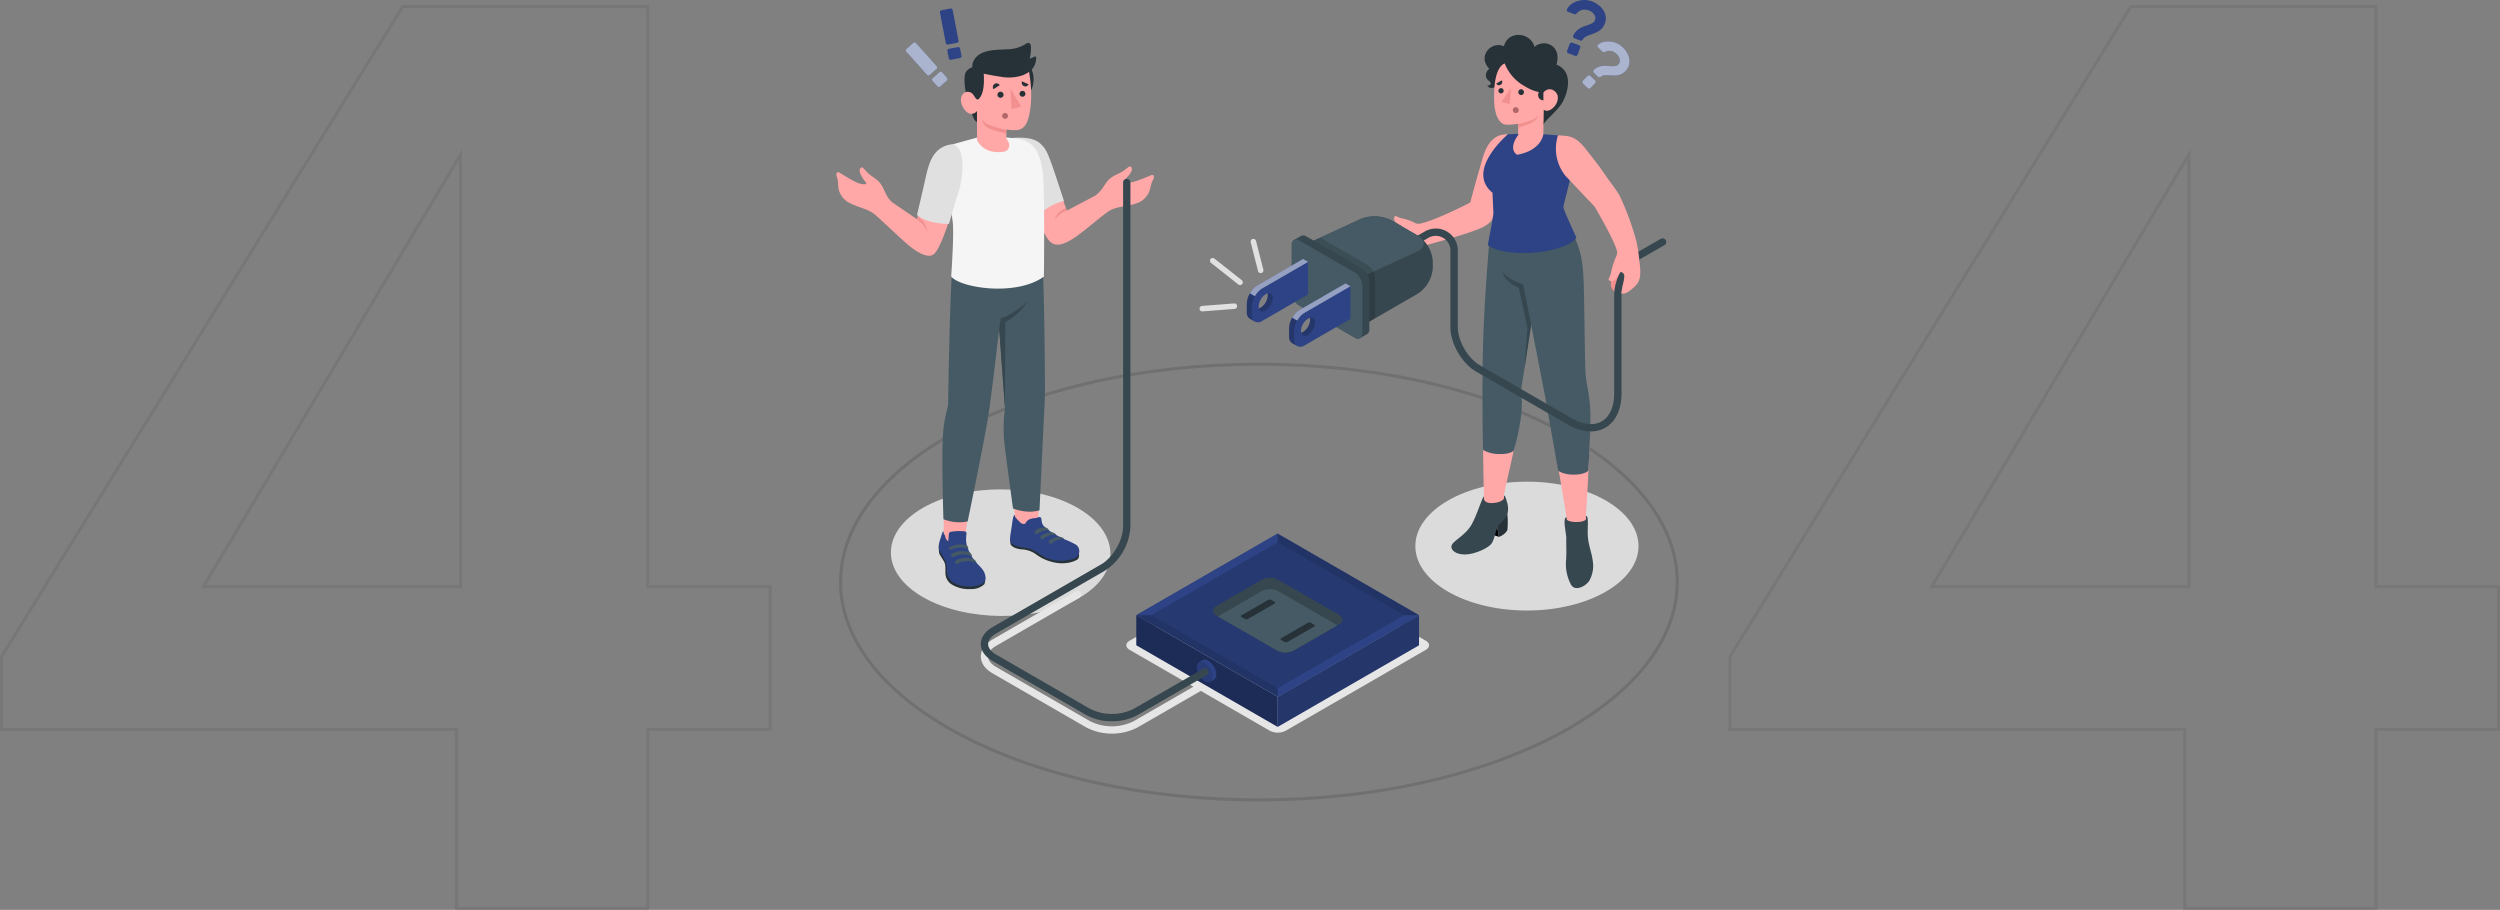 <svg xmlns="http://www.w3.org/2000/svg" width="810.84" height="295.111" viewBox="0 0 810.84 295.111">
  <rect x="0" y="0" width="810.84" height="295.111" fill="#808080" stroke="none"/>
  <g id="_404-img" data-name="404-img" transform="translate(-149.5 -393)">
    <g id="Group_508" data-name="Group 508" transform="translate(-124.11 186)">
      <path id="Path_710" data-name="Path 710" d="M228.664-199.947v-58.064h39.728v-46.277H228.664V-492.45H149.208L19.11-281.586v23.575H166.671v58.064Zm-60.683-244.48v140.139H84.6Zm621.241,244.48v-58.064H828.95v-46.277H789.222V-492.45H709.766l-130.1,210.864v23.575H727.229v58.064Zm-60.683-244.48v140.139H645.153Z" transform="translate(255 701.559)" fill="none" stroke="#707070" stroke-width="1" opacity="0.52"/>
      <g id="_404_Error_Page_not_Found_with_people_connecting_a_plug-amico" data-name="404 Error Page not Found with people connecting a plug-amico" transform="translate(544.897 207)">
        <g id="freepik--Floor--inject-20" transform="translate(1.334 118.131)">
          <path id="freepik--floor--inject-20-2" data-name="freepik--floor--inject-20" d="M135.688,0c74.938,0,135.688,31.633,135.688,70.653s-60.749,70.653-135.688,70.653S0,109.674,0,70.653,60.749,0,135.688,0Z" fill="none" stroke="#707070" stroke-width="1"/>
        </g>
        <g id="freepik--Shadows--inject-20" transform="translate(17.665 156.222)">
          <ellipse id="freepik--Shadow--inject-20" cx="36.191" cy="20.896" rx="36.191" ry="20.896" transform="translate(170.094)" fill="#dcdbdb"/>
          <g id="freepik--shadow--inject-20-2" data-name="freepik--shadow--inject-20" transform="translate(0 2.498)">
            <path id="freepik--shadow--inject-20-3" data-name="freepik--shadow--inject-20" d="M108.619,323.631c13.846,7.995,14.41,21.193.558,29.188s-36.856,7.757-50.708-.238-13.846-20.955,0-28.95S94.762,315.636,108.619,323.631Z" transform="translate(-48.084 -317.635)" fill="#dcdbdb"/>
            <path id="freepik--shadow--inject-20-4" data-name="freepik--shadow--inject-20" d="M241.492,381.9,196.041,355.66a5.684,5.684,0,0,0-5.144,0L145.446,381.9c-1.42.82-1.42,2.15,0,2.97l20.7,11.951-19.334,11.161a15.815,15.815,0,0,1-14.255,0l-30.411-17.558c-1.675-.968-2.6-2.186-2.6-3.421s.927-2.459,2.6-3.427l26.949-15.562a1.188,1.188,0,1,0-1.188-2.055l-26.937,15.55c-2.441,1.414-3.79,3.362-3.79,5.488s1.348,4.069,3.79,5.482l30.411,17.558a18.152,18.152,0,0,0,16.631,0l20.522-11.844,22.387,12.919a5.684,5.684,0,0,0,5.144,0l45.451-26.242C242.912,384.052,242.912,382.721,241.492,381.9Z" transform="translate(-68.018 -332.824)" fill="#e6e6e6"/>
          </g>
        </g>
        <g id="freepik--character-2--inject-20" transform="translate(117.797 0)">
          <g id="freepik--Character--inject-20">
            <g id="freepik--Bottom--inject-20" transform="translate(81.663 70.173)">
              <path id="Path_611" data-name="Path 611" d="M398.549,266.622s1.651-24.46,1.188-33.476a75.113,75.113,0,0,0-1.556-11.707s-1.752-16.631-1.895-30.821a41.908,41.908,0,0,0-4.437-19.767l-24.014,5.744c-.487,3.6-2.138,27.537-2.53,48.819-.339,18.633.19,34.944.19,34.944v.98a8.847,8.847,0,0,1-.938,3.6,20.978,20.978,0,0,1-3.718,6.154c-.493.535-3.92,3.528-4.372,4.158-1.473,1.717,1.58,2.685,3.843,2.376,2.376-.321,6.094-1.23,7.128-2.679.7-.974,1.23-4.366,1.948-5.346,2.429-3.314,3.427-4.752,3.445-5.8.036-1.913-.624-2.667-.861-3.748.2-2.257,5.073-20.819,5.156-27.394.042-3.13-.172-7.443-.172-7.443l3.778-21.692c1.461,5.417,4.027,18.865,4.894,24.026,1.051,6.308,3.8,22.5,5.429,32.158.624,3.724.915,5.607,1.188,7.336l.065.737c.053.938.737,10.977,1.1,13.067.772,4.389,4.675,3.837,5.3.285.535-3.017-.131-12.378-.148-13.525Z" transform="translate(-354.933 -169.49)" fill="#ffa8a7"/>
              <path id="Path_612" data-name="Path 612" d="M422.85,332.09c1.1,0,.38,4.283.665,7.021.3,2.94,1.265,5.09,1.544,7.5a9.789,9.789,0,0,1-.921,6.171c-.766,1.782-4.627,4.158-6.094,1.657a14.165,14.165,0,0,1-1.61-8.137c.172-2.744,0-4.585.053-6.742.053-1.9-1.342-6.753.089-7.027l.065.737c.517,1.028,5.732,1.23,6.255-.16Z" transform="translate(-379.234 -234.957)" fill="#37474f"/>
              <path id="Path_613" data-name="Path 613" d="M382.195,331.27a25.016,25.016,0,0,1,0,5.138,4.994,4.994,0,0,1-2.714,2.162l-.95-5.239Z" transform="translate(-364.049 -234.624)" fill="#263238"/>
              <path id="Path_614" data-name="Path 614" d="M376.147,339.678l-4.669-1.532L370.35,334l5.251,2.655Z" transform="translate(-360.727 -235.733)"/>
              <path id="Path_615" data-name="Path 615" d="M364.711,322.323v-.98c-.636.309-2.031,5.423-3.92,8.91-1.723,3.2-5.138,4.983-6.249,6.379-1.485,1.859,1.4,4.265,6.029,3.273,2.3-.493,5.779-1.96,6.724-3.51s1.259-4.4,2.031-5.542,2.608-2.453,2.97-3.748a7.127,7.127,0,0,0,0-3.564c-.362-1.188-.683-2.608-1.087-2.477v.9c-.309.63-1.431,1.366-3.766,1.5C366.3,323.511,365.221,323.339,364.711,322.323Z" transform="translate(-354.15 -230.477)" fill="#37474f"/>
              <path id="Path_616" data-name="Path 616" d="M373.451,175.355s-1.586,17.623-2.1,33.227-.053,35.739-.053,35.739a10.183,10.183,0,0,0,5.156,1.313c3.546.16,4.752-1.022,4.752-1.022a67.489,67.489,0,0,0,2.507-12.052,50.912,50.912,0,0,0,0-8.1l3.166-20.825s4.015,20.5,4.473,22.981,4.3,24.389,4.3,24.389,1.509,1.39,5.381,1.319c3.427-.065,4.419-1.295,4.419-1.295s.826-13.436.636-19.173c-.16-5.061-1.319-9.088-1.55-12.372s-.362-21.977-.594-29.1-.826-13.246-6.926-21.823Z" transform="translate(-361.037 -168.56)" fill="#455a64"/>
              <path id="Path_617" data-name="Path 617" d="M391.293,215.981l-2.637-13.067s-4.591-1.188-6.736-4c0,0,.594,3.112,5.346,5.1l2.8,13-.974,13.436Z" transform="translate(-365.425 -180.883)" fill="#37474f"/>
            </g>
            <g id="freepik--Top--inject-20" transform="translate(0 11.321)">
              <path id="Path_618" data-name="Path 618" d="M316.153,153.906a11.345,11.345,0,0,0,5.055-.374,9.942,9.942,0,0,1-2-1.325,1.384,1.384,0,0,1-.238-1.913c.22-.238.766.315,2,.665a15.619,15.619,0,0,1,4.247,1.42,2.786,2.786,0,0,0,1.9.333c3.706-.695,12.349-4.752,16.311-6.866.808-3.3,2.21-8.143,3.938-14.19,1.6-5.571,4.158-8.007,8.244-7.918l-.588,12.1s-1.948,8.357-4.36,15.182c-.422,1.188-2.115,2.572-5.215,3.724-4.015,1.491-8.862,2.9-14.784,4.52a45.909,45.909,0,0,1-7.33,1.455c-6.261.535-8.66-1.188-9.5-2.423C311.43,154.886,312.85,153.247,316.153,153.906Z" transform="translate(-255.629 -91.508)" fill="#ffa8a7"/>
              <path id="Path_619" data-name="Path 619" d="M390.073,123.517l5.714.44a13.281,13.281,0,0,0,4.3,12.794l-2.548,10.264c.083,1.271,2.186,5.548,4.223,10.145-3.831,5.132-22.625,6.884-28.754,2.376.944-4.835,1.651-8.506,1.841-10.341l-.309-6.635c-7.686-6.3,1.586-15.907,5-18.96l4.288-.19Z" transform="translate(-279.561 -91.376)" fill="#2d4385"/>
              <path id="Path_620" data-name="Path 620" d="M442.388,204.3a3.2,3.2,0,0,1-1.224-2.756,5.91,5.91,0,0,1,.719-2.619c.4-.463,2.893-3.855,4-1.883,1.188,2.15.944,3.023.944,3.023Z" transform="translate(-307.813 -121.024)" fill="#f28f8f"/>
              <path id="Path_621" data-name="Path 621" d="M385.919,241.013a15.348,15.348,0,0,1-7.573-2.293l-29.657-17.13c-4.58-2.643-8.316-9.1-8.316-14.392V182.317a4.752,4.752,0,0,0-7.128-4.1l-10.383,6.011a1.188,1.188,0,1,1-1.188-2.055l10.412-6.017a7.128,7.128,0,0,1,10.692,6.16V207.2c0,4.455,3.267,10.1,7.128,12.337l29.657,17.118c3.8,2.192,7.318,2.572,9.907,1.081s4.021-4.752,4.021-9.117V196.851c0-5.381,3.439-11.583,7.829-14.119l7.241-4.158a1.188,1.188,0,1,1,1.188,2.055l-7.241,4.158c-3.6,2.079-6.641,7.6-6.641,12.058v31.766c0,5.263-1.853,9.23-5.209,11.173A9.313,9.313,0,0,1,385.919,241.013Z" transform="translate(-259.042 -112.404)" fill="#37474f"/>
              <g id="freepik--Plug--inject-20" transform="translate(15.298 58.85)">
                <path id="Path_622" data-name="Path 622" d="M315.871,183.248v1.942a10.757,10.757,0,0,1-4.877,8.44l-17.986,10.389L274.72,193.458V177.623l17.736-8.209a12.2,12.2,0,0,1,9.985.451l8.541,4.936A10.805,10.805,0,0,1,315.871,183.248Z" transform="translate(-255.535 -168.556)" fill="#37474f"/>
                <path id="Path_623" data-name="Path 623" d="M292.44,169.414a12.2,12.2,0,0,1,9.985.451l8.541,4.936c2.691,1.55,2.584,3.867-.238,5.174l-17.754,8.2L274.68,177.617Z" transform="translate(-255.518 -168.556)" fill="#455a64"/>
                <path id="Path_624" data-name="Path 624" d="M294.711,189.106a5.387,5.387,0,0,1,2.435,4.217v13.026l-4.158,2.376L274.7,198.164V182.358l4.633-2.138Z" transform="translate(-255.527 -173.292)" opacity="0.15"/>
                <path id="Path_625" data-name="Path 625" d="M270,179.122a1.693,1.693,0,0,1,1.711.166L289.7,189.677a5.381,5.381,0,0,1,2.435,4.223v15.491a1.693,1.693,0,0,1-.713,1.568c-.416.232-1.883,1.081-2.293,1.325a1.7,1.7,0,0,1-1.717-.166l-17.991-10.389a5.387,5.387,0,0,1-2.435-4.217V182.021a1.717,1.717,0,0,1,.707-1.574Z" transform="translate(-252.39 -172.782)" fill="#37474f"/>
                <path id="Path_626" data-name="Path 626" d="M287.417,191.895l-17.991-10.383c-1.342-.778-2.435-.148-2.435,1.408v15.491a5.387,5.387,0,0,0,2.435,4.217l17.991,10.389c1.342.778,2.435.148,2.435-1.408V196.118A5.4,5.4,0,0,0,287.417,191.895Z" transform="translate(-252.396 -173.681)" fill="#455a64"/>
                <path id="Path_627" data-name="Path 627" d="M265.51,219.669v2.679a2.374,2.374,0,0,0,.992,2.2l1.616.933a2.376,2.376,0,0,0,2.435-.214l14.849-8.589V206.1l-1.616-.933-14.879,8.589a7.537,7.537,0,0,0-3.4,5.91Zm6.73-3.314a2.376,2.376,0,0,1,.1.594,5.049,5.049,0,0,1-2.287,3.962,2.15,2.15,0,0,1-.594.238,2.442,2.442,0,0,1-.083-.594,5.055,5.055,0,0,1,2.287-3.962A2.816,2.816,0,0,1,272.24,216.355Z" transform="translate(-251.795 -183.422)" fill="#2d4385"/>
                <path id="Path_628" data-name="Path 628" d="M268.043,233.032a.6.6,0,0,0,.1.071h0l-.059-.036-1.562-.909a2.332,2.332,0,0,1-.992-2.192v-2.679a6.914,6.914,0,0,1,1-3.368l1.616.933a7.009,7.009,0,0,0-1,3.368V230.9a2.726,2.726,0,0,0,.624,1.913A1.456,1.456,0,0,0,268.043,233.032Z" transform="translate(-251.803 -191.035)" opacity="0.2"/>
                <path id="Path_629" data-name="Path 629" d="M286.1,206.1l-14.849,8.589a6.962,6.962,0,0,0-2.412,2.542l-1.616-.933a7,7,0,0,1,2.406-2.542L284.5,205.17Z" transform="translate(-252.489 -183.422)" fill="#fff" opacity="0.5"/>
                <path id="Path_630" data-name="Path 630" d="M269.972,239.45h0Z" transform="translate(-253.59 -197.341)" fill="#fff" opacity="0.5"/>
                <path id="Path_631" data-name="Path 631" d="M270,239.43Z" transform="translate(-253.618 -197.333)" opacity="0.2"/>
                <path id="Path_632" data-name="Path 632" d="M275.035,224.523a2.538,2.538,0,0,0-.083-.636h0c.98-.267,1.7.345,1.7,1.568a5.061,5.061,0,0,1-2.281,3.962c-1.057.594-1.96.291-2.21-.695a1.943,1.943,0,0,0,.594-.238,5.067,5.067,0,0,0,2.281-3.962Z" transform="translate(-254.495 -190.997)" opacity="0.2"/>
                <path id="Path_633" data-name="Path 633" d="M242.42,206.329v2.685a2.363,2.363,0,0,0,.992,2.192l1.616.938a2.376,2.376,0,0,0,2.423-.226l14.849-8.595V192.768l-1.616-.938-14.849,8.589A7.555,7.555,0,0,0,242.42,206.329ZM249.15,203a2.57,2.57,0,0,1,.083.636,5.055,5.055,0,0,1-2.287,3.962,2.732,2.732,0,0,1-.594.238,2.262,2.262,0,0,1-.083-.624,5.061,5.061,0,0,1,2.281-3.962,2.323,2.323,0,0,1,.6-.249Z" transform="translate(-242.42 -178.006)" fill="#2d4385"/>
                <path id="Path_634" data-name="Path 634" d="M245.1,219.823h-.071l-1.616-.944a2.349,2.349,0,0,1-.992-2.2V214a5.868,5.868,0,0,1,.267-1.687,8.006,8.006,0,0,1,.731-1.675h0l1.616.927h0a7.537,7.537,0,0,0-.41.82,6.468,6.468,0,0,0-.594,2.542v2.679a2.738,2.738,0,0,0,.594,1.913,1.663,1.663,0,0,0,.475.3Z" transform="translate(-242.42 -185.643)" opacity="0.2"/>
                <path id="Path_635" data-name="Path 635" d="M263.017,192.768l-14.849,8.589a6.913,6.913,0,0,0-2.412,2.542l-1.616-.927a6.991,6.991,0,0,1,2.376-2.554l14.849-8.589Z" transform="translate(-243.118 -178.006)" fill="#fff" opacity="0.5"/>
                <path id="Path_636" data-name="Path 636" d="M246.972,226.12h-.012Z" transform="translate(-244.251 -191.929)" fill="#fff" opacity="0.5"/>
                <path id="Path_637" data-name="Path 637" d="M251.919,211.216a2.5,2.5,0,0,0-.077-.63h0c.974-.273,1.7.345,1.7,1.568a5.061,5.061,0,0,1-2.281,3.962c-1.063.594-1.96.291-2.21-.7a1.854,1.854,0,0,0,.594-.238A5.049,5.049,0,0,0,251.919,211.216Z" transform="translate(-245.112 -185.596)" opacity="0.2"/>
              </g>
              <path id="Path_638" data-name="Path 638" d="M247.768,191.962a.885.885,0,0,1-.861-.671l-2.376-9.314a.892.892,0,1,1,1.728-.445l2.376,9.319a.879.879,0,0,1-.641,1.081A.932.932,0,0,1,247.768,191.962Z" transform="translate(-227.967 -114.703)" fill="#e0e0e0"/>
              <path id="Path_639" data-name="Path 639" d="M232.064,200.078a.891.891,0,0,1-.552-.19l-8.844-6.991a.891.891,0,1,1,1.1-1.4l8.844,6.985a.9.9,0,0,1,.148,1.253.879.879,0,0,1-.7.339Z" transform="translate(-218.951 -118.934)" fill="#e0e0e0"/>
              <path id="Path_640" data-name="Path 640" d="M217.588,218.682a.892.892,0,1,1-.065-1.782l10.341-.8a.885.885,0,0,1,.956.82.9.9,0,0,1-.82.956l-10.341.8Z" transform="translate(-216.664 -129.008)" fill="#e0e0e0"/>
              <path id="Path_641" data-name="Path 641" d="M438.313,165.34a58.538,58.538,0,0,0-.974-6.534,87.977,87.977,0,0,0-5.381-14.736c-.992-1.895-3.231-4.657-4.817-6.991-2.245-3.3-3.825-5.144-5.53-7.383-3.754-4.912-5.346-5.2-9.729-5.346a14.055,14.055,0,0,0,2.441,13.139l9.409,9.919c.535.861,6.284,10.692,7.241,14.321a2.685,2.685,0,0,1-.226,1.919,23.164,23.164,0,0,0-1.645,5.2c-.279,1.259-1.028,2.257-.772,2.453a1.687,1.687,0,0,0,2.085-.166,8.939,8.939,0,0,0,1.622-2.447,1.277,1.277,0,0,1,1.36,1.3A14.545,14.545,0,0,1,432.86,173c-.047.249-.107.535-.22,1.224a7.973,7.973,0,0,0-.166,1.414c1.188.22,2.429-.5,4.425-2.376C438.7,171.518,438.818,169.225,438.313,165.34Z" transform="translate(-295.654 -91.757)" fill="#ffa8a7"/>
              <path id="Path_642" data-name="Path 642" d="M391.372,98.732c.036-1.188,3.9-3.968,5.851-6.926,1.782-2.744,4.342-10.288-1.657-12.7,0,0,1.295-3.617-1.057-5.75s-5.518-.814-6.017.077a5.346,5.346,0,0,0-5.025-3.944,4.675,4.675,0,0,0-4.918,3.665,4.508,4.508,0,0,0-5.47,1.532c-2.2,3.035.719,5.815.719,5.815a2.524,2.524,0,0,0-1.1,2.352c.172,1.283,1.4,1.6,1.544,2.239a.63.63,0,0,1-1.075.558,1.295,1.295,0,0,0,1.521,1.028c1.384-.077,2.619-1.96,2.619-1.96Z" transform="translate(-279.838 -69.478)" fill="#263238"/>
              <path id="Path_643" data-name="Path 643" d="M380.889,85.05c-1.782.772-3.463,3.487-3.439,11.078,0,6.433,2,8.06,2.97,8.541s2.94.232,4.835-.059v3.7s-3.427,4.253-.356,6.367c7.912-1.384,8.518-6.575,8.518-6.575l.143-8.066s1.087,1.14,2.97-.535c1.58-1.384,2.15-3.754.962-5.061s-2.709-1.408-4.087.048c0,0-2.524.166-6.32-2.216A14.412,14.412,0,0,1,380.889,85.05Z" transform="translate(-281.947 -75.8)" fill="#ffa8a7"/>
              <path id="Path_644" data-name="Path 644" d="M389.6,109.849a.927.927,0,0,1-.879.986.956.956,0,1,1,.879-.986Z" transform="translate(-286.105 -85.494)" fill="#b16668"/>
              <path id="Path_645" data-name="Path 645" d="M381.511,99.411a.855.855,0,1,1-.891-.861.873.873,0,0,1,.891.861Z" transform="translate(-282.901 -81.282)" fill="#263238"/>
              <path id="Path_646" data-name="Path 646" d="M392.5,100.055a.927.927,0,0,1-.879.986.944.944,0,0,1-.95-.927.915.915,0,1,1,1.829-.059Z" transform="translate(-287.315 -81.533)" fill="#263238"/>
              <path id="Path_647" data-name="Path 647" d="M380.442,94.27l-1.812,1.063a1.01,1.01,0,0,0,1.426.386,1.087,1.087,0,0,0,.386-1.449Z" transform="translate(-282.426 -79.544)" fill="#263238"/>
              <path id="Path_648" data-name="Path 648" d="M403.2,99.18v3.564a1.675,1.675,0,0,1-1.717-1.734A1.841,1.841,0,0,1,403.2,99.18Z" transform="translate(-291.703 -81.537)" fill="#263238"/>
              <path id="Path_649" data-name="Path 649" d="M384.521,98.57l-.362,5.132-2.709-.636Z" transform="translate(-283.571 -81.29)" fill="#f28f8f"/>
              <path id="Path_650" data-name="Path 650" d="M390.626,115.917c1.99-.232,6.1-1.372,6.771-3.047a4.366,4.366,0,0,1-1.473,2.12c-1.241,1.069-5.3,2.174-5.3,2.174Z" transform="translate(-287.295 -87.096)" fill="#f28f8f"/>
            </g>
            <g id="freepik--question-marks--inject-20" transform="translate(119.079)">
              <path id="Path_651" data-name="Path 651" d="M425.314,50.871a8.185,8.185,0,0,1,2.109,1.188A6.385,6.385,0,0,1,429,53.716a5.156,5.156,0,0,1,.772,2.043,4.544,4.544,0,0,1-.279,2.3,4.692,4.692,0,0,1-.944,1.58,5.643,5.643,0,0,1-1.265,1,8.8,8.8,0,0,1-1.426.653l-1.4.5a7.092,7.092,0,0,0-1.188.558,2.121,2.121,0,0,0-.861.8,1.046,1.046,0,0,1-.392.38.594.594,0,0,1-.511.03l-1.853-.695a.7.7,0,0,1-.4-.374.594.594,0,0,1,0-.529,4.579,4.579,0,0,1,1.034-1.521,6.479,6.479,0,0,1,1.336-.968,9.265,9.265,0,0,1,1.461-.63c.5-.166.962-.327,1.4-.493A6.178,6.178,0,0,0,425.6,57.8a1.657,1.657,0,0,0,.665-.82,1.954,1.954,0,0,0-.2-1.818,3.564,3.564,0,0,0-1.847-1.372,3.4,3.4,0,0,0-3.819.921,1.538,1.538,0,0,1-.41.309.683.683,0,0,1-.5-.036l-1.972-.742a.552.552,0,0,1-.321-.291.5.5,0,0,1,0-.445,3.962,3.962,0,0,1,1.188-1.544,6.362,6.362,0,0,1,1.942-1.1,7.722,7.722,0,0,1,2.417-.44A6.819,6.819,0,0,1,425.314,50.871Zm-4.229,14.2a.653.653,0,0,1,.386.368.671.671,0,0,1,0,.535l-.808,2.144a.653.653,0,0,1-.368.386.671.671,0,0,1-.535,0l-2.1-.79a.653.653,0,0,1-.386-.368.671.671,0,0,1,0-.535l.808-2.144a.683.683,0,0,1,.368-.392.7.7,0,0,1,.535,0Z" transform="translate(-417.143 -50.418)" fill="#2d4385"/>
              <path id="Path_652" data-name="Path 652" d="M429.8,85.649a.653.653,0,0,1,0,.933l-1.485,1.568a.642.642,0,0,1-.463.2.659.659,0,0,1-.475-.178l-1.515-1.455a.674.674,0,0,1-.024-.938l1.491-1.562a.665.665,0,0,1,.933,0Zm8.91-10.769a7.924,7.924,0,0,1,1.408,1.782,6.2,6.2,0,0,1,.754,2.02,4.9,4.9,0,0,1-.1,2.049,4.752,4.752,0,0,1-2.489,2.916,5.209,5.209,0,0,1-1.461.4,8.826,8.826,0,0,1-1.479.042l-1.4-.077a7.2,7.2,0,0,0-1.253.042,2.02,2.02,0,0,0-1.022.416.927.927,0,0,1-.481.184.558.558,0,0,1-.457-.16l-1.348-1.283a.683.683,0,0,1-.214-.469.547.547,0,0,1,.19-.469,4.318,4.318,0,0,1,1.449-.95,6.076,6.076,0,0,1,1.515-.35,9.081,9.081,0,0,1,1.5,0q.742.065,1.39.089A5.661,5.661,0,0,0,436.4,81a1.55,1.55,0,0,0,.885-.463,1.859,1.859,0,0,0,.487-1.651,3.338,3.338,0,0,0-1.1-1.871,3.219,3.219,0,0,0-3.659-.594,1.366,1.366,0,0,1-.463.113.594.594,0,0,1-.422-.214l-1.437-1.372a.546.546,0,0,1-.178-.362.523.523,0,0,1,.154-.4,3.831,3.831,0,0,1,1.592-.909,6.058,6.058,0,0,1,2.091-.244,7.229,7.229,0,0,1,2.263.511,6.3,6.3,0,0,1,2.073,1.336Z" transform="translate(-420.6 -59.596)" fill="#2d4385"/>
              <g id="Group_505" data-name="Group 505" transform="translate(5.058 13.427)" opacity="0.6">
                <path id="Path_653" data-name="Path 653" d="M429.8,85.649a.653.653,0,0,1,0,.933l-1.485,1.568a.642.642,0,0,1-.463.2.659.659,0,0,1-.475-.178l-1.515-1.455a.674.674,0,0,1-.024-.938l1.491-1.562a.665.665,0,0,1,.933,0Zm8.91-10.769a7.924,7.924,0,0,1,1.408,1.782,6.2,6.2,0,0,1,.754,2.02,4.9,4.9,0,0,1-.1,2.049,4.752,4.752,0,0,1-2.489,2.916,5.209,5.209,0,0,1-1.461.4,8.826,8.826,0,0,1-1.479.042l-1.4-.077a7.2,7.2,0,0,0-1.253.042,2.02,2.02,0,0,0-1.022.416.927.927,0,0,1-.481.184.558.558,0,0,1-.457-.16l-1.348-1.283a.683.683,0,0,1-.214-.469.547.547,0,0,1,.19-.469,4.318,4.318,0,0,1,1.449-.95,6.076,6.076,0,0,1,1.515-.35,9.081,9.081,0,0,1,1.5,0q.742.065,1.39.089A5.661,5.661,0,0,0,436.4,81a1.55,1.55,0,0,0,.885-.463,1.859,1.859,0,0,0,.487-1.651,3.338,3.338,0,0,0-1.1-1.871,3.219,3.219,0,0,0-3.659-.594,1.366,1.366,0,0,1-.463.113.594.594,0,0,1-.422-.214l-1.437-1.372a.546.546,0,0,1-.178-.362.523.523,0,0,1,.154-.4,3.831,3.831,0,0,1,1.592-.909,6.058,6.058,0,0,1,2.091-.244,7.229,7.229,0,0,1,2.263.511,6.3,6.3,0,0,1,2.073,1.336Z" transform="translate(-425.659 -73.022)" fill="#fff"/>
              </g>
            </g>
          </g>
        </g>
        <g id="freepik--character-1--inject-20" transform="translate(0 2.745)">
          <g id="freepik--character--inject-20-2" data-name="freepik--character--inject-20">
            <g id="freepik--bottom--inject-20-2" data-name="freepik--bottom--inject-20" transform="translate(33.18 84.315)">
              <path id="Path_654" data-name="Path 654" d="M76.81,335.978a7.979,7.979,0,0,0,6.742.362l1.782-12.473-8.316-2.126Z" transform="translate(-75.263 -247.642)" fill="#ffa8a7"/>
              <path id="Path_655" data-name="Path 655" d="M89.18,358.376a3.457,3.457,0,0,1-.172,2.132,5.892,5.892,0,0,1-4.324,1.586,10.524,10.524,0,0,1-6.154-1.431,4.39,4.39,0,0,1-2.138-3.516c-.065-1.437.172-2.8-.445-3.932s-1.36-2.085-1.55-2.643a7.127,7.127,0,0,1,0-3.071Z" transform="translate(-74.214 -258.101)" fill="#263238"/>
              <path id="Path_656" data-name="Path 656" d="M83.07,343.4A6.867,6.867,0,0,0,83.3,345a14.713,14.713,0,0,0,1.36,3.219,13.522,13.522,0,0,0,.968,1.527c.707.944,1.61,1.734,2.376,2.643a5.114,5.114,0,0,1,1.384,3.16c0,1.972-2.168,2.524-3.825,2.726a12.075,12.075,0,0,1-5.346-.552,4.906,4.906,0,0,1-3.38-4.11c-.065-.552,0-1.1-.036-1.657a7.68,7.68,0,0,0-1.342-3.522,10.1,10.1,0,0,1-1.069-1.936c-.451-1.241.036-2.59.428-3.784.339-1.028.594-2.269.974-2.15v.671c.107.232.368.4.434.671a5.1,5.1,0,0,0,.255.826,2.138,2.138,0,0,0,.82,1.01c.065-.742.131-1.485.19-2.221a.778.778,0,0,1,.849-.885,14.011,14.011,0,0,1,4.223-.125.808.808,0,0,1,.552.279.855.855,0,0,1,.065.5A19.481,19.481,0,0,0,83.07,343.4Z" transform="translate(-74.205 -255.22)" fill="#2d4385"/>
              <path id="Path_657" data-name="Path 657" d="M83.07,343.4A6.867,6.867,0,0,0,83.3,345a14.713,14.713,0,0,0,1.36,3.219,13.522,13.522,0,0,0,.968,1.527c.707.944,1.61,1.734,2.376,2.643a5.114,5.114,0,0,1,1.384,3.16c0,1.972-2.168,2.524-3.825,2.726a12.075,12.075,0,0,1-5.346-.552,4.906,4.906,0,0,1-3.38-4.11c-.065-.552,0-1.1-.036-1.657a7.68,7.68,0,0,0-1.342-3.522,10.1,10.1,0,0,1-1.069-1.936c-.451-1.241.036-2.59.428-3.784.339-1.028.594-2.269.974-2.15v.671c.107.232.368.4.434.671a5.1,5.1,0,0,0,.255.826,2.138,2.138,0,0,0,.82,1.01c.065-.742.131-1.485.19-2.221a.778.778,0,0,1,.849-.885,14.011,14.011,0,0,1,4.223-.125.808.808,0,0,1,.552.279.855.855,0,0,1,.065.5A19.481,19.481,0,0,0,83.07,343.4Z" transform="translate(-74.205 -255.22)" fill="#2d4385" opacity="0.2"/>
              <path id="Path_658" data-name="Path 658" d="M87.609,353.1a5.57,5.57,0,0,0-3.243-.636,5.476,5.476,0,0,0-2.6.754.594.594,0,0,1-.742-.1h0a.546.546,0,0,1,.1-.832,5.613,5.613,0,0,1,2.928-.909c2.245-.036,2.839.368,2.839.368S87.864,352.46,87.609,353.1Z" transform="translate(-76.914 -259.675)" fill="#455a64"/>
              <path id="Path_659" data-name="Path 659" d="M90.059,356.673a7.274,7.274,0,0,0-3.6-.564,5.108,5.108,0,0,0-2.524.808.594.594,0,0,1-.748-.1h0a.541.541,0,0,1,.1-.832,5.673,5.673,0,0,1,2.97-.986c2.216-.042,2.768.445,2.768.445A1.824,1.824,0,0,1,90.059,356.673Z" transform="translate(-77.791 -261.144)" fill="#455a64"/>
              <path id="Path_660" data-name="Path 660" d="M82.8,347.723a5.506,5.506,0,0,1,2.762.38c.374.244.594.867.339,1.01a5.143,5.143,0,0,0-2.465-.469,7.269,7.269,0,0,0-2.417.529,4.525,4.525,0,0,0-.594.273.517.517,0,0,1-.713-.261h0a.5.5,0,0,1,.226-.594A7.086,7.086,0,0,1,82.8,347.723Z" transform="translate(-76.43 -258.176)" fill="#455a64"/>
              <path id="Path_661" data-name="Path 661" d="M115.519,329.082c1.449,3.629,3.718,2.513,7.175.422l.523-12.39-8.8-.814Z" transform="translate(-90.533 -245.433)" fill="#ffa8a7"/>
              <path id="Path_662" data-name="Path 662" d="M135.488,348.965a2.376,2.376,0,0,1-.19,1.74c-.273.5-3.023,1.865-6.617,1.426a14.98,14.98,0,0,1-7.318-3.005,8.641,8.641,0,0,0-4.526-1.431c-1.782-.2-3.118-.82-3.469-1.675a3.914,3.914,0,0,1,.184-2.269Z" transform="translate(-90.058 -256.578)" fill="#263238"/>
              <path id="Path_663" data-name="Path 663" d="M121.455,332.632a7.1,7.1,0,0,0,.956-.273.778.778,0,0,1,.541,0c.226.1.3.374.35.594a8.233,8.233,0,0,0,.309,1.586,3.885,3.885,0,0,0,.95,1.117,16.531,16.531,0,0,0,2.786,2.014c1.146.7,2.275,1.253,3.457,1.865a27.531,27.531,0,0,1,3.778,1.782,2.6,2.6,0,0,1-.249,4.294,12.7,12.7,0,0,1-8.91.137c-2.061-.707-4.259-3.065-6.991-3.427-1.74-.226-4.057-.5-5.108-1.883-.38-.594-.048-2.317.261-4.33.279-1.782.535-4.633,1.111-4.443l.042.546.7.837a5.982,5.982,0,0,0,.487.463q.281.329.594.63a1.782,1.782,0,0,0,1,.422.927.927,0,0,0,.5-.113c.3-.166.339-.558.594-.8a2.9,2.9,0,0,1,.974-.659,5.708,5.708,0,0,1,1.58-.321A2.164,2.164,0,0,0,121.455,332.632Z" transform="translate(-90.019 -251.667)" fill="#2d4385"/>
              <path id="Path_664" data-name="Path 664" d="M121.455,332.632a7.1,7.1,0,0,0,.956-.273.778.778,0,0,1,.541,0c.226.1.3.374.35.594a8.233,8.233,0,0,0,.309,1.586,3.885,3.885,0,0,0,.95,1.117,16.531,16.531,0,0,0,2.786,2.014c1.146.7,2.275,1.253,3.457,1.865a27.531,27.531,0,0,1,3.778,1.782,2.6,2.6,0,0,1-.249,4.294,12.7,12.7,0,0,1-8.91.137c-2.061-.707-4.259-3.065-6.991-3.427-1.74-.226-4.057-.5-5.108-1.883-.38-.594-.048-2.317.261-4.33.279-1.782.535-4.633,1.111-4.443l.042.546.7.837a5.982,5.982,0,0,0,.487.463q.281.329.594.63a1.782,1.782,0,0,0,1,.422.927.927,0,0,0,.5-.113c.3-.166.339-.558.594-.8a2.9,2.9,0,0,1,.974-.659,5.708,5.708,0,0,1,1.58-.321A2.164,2.164,0,0,0,121.455,332.632Z" transform="translate(-90.019 -251.667)" fill="#2d4385" opacity="0.2"/>
              <path id="Path_665" data-name="Path 665" d="M131.228,339.335a1.639,1.639,0,0,0-1.247-.933,4.688,4.688,0,0,0-3.124.992.653.653,0,0,0,.036,1.081h0a.665.665,0,0,0,.748-.042A4.942,4.942,0,0,1,131.228,339.335Z" transform="translate(-95.473 -254.391)" fill="#455a64"/>
              <path id="Path_666" data-name="Path 666" d="M134.869,341.977a1.871,1.871,0,0,0-1.485-.867,5.8,5.8,0,0,0-3.421,1.075.636.636,0,0,0,0,1.045h0a.636.636,0,0,0,.725-.047A5,5,0,0,1,134.869,341.977Z" transform="translate(-96.733 -255.506)" fill="#455a64"/>
              <path id="Path_667" data-name="Path 667" d="M139.393,344.366a2.085,2.085,0,0,0-1.544-.8,5.619,5.619,0,0,0-3.285,1.093.636.636,0,0,0,.036,1.045h0a.594.594,0,0,0,.719-.042A4.752,4.752,0,0,1,139.393,344.366Z" transform="translate(-98.608 -256.505)" fill="#455a64"/>
              <path id="Path_668" data-name="Path 668" d="M76.33,251.885c.267-5.981,1.538-9.094,1.717-10.751,0,0,.487-32.906,1.289-42.891L108.8,196.99c.434,10.692.826,39.416.594,43.218-.22,3.641-1.7,35.223-1.7,35.223-4.158,1.3-8.595-.594-8.595-.594s-2.471-17.968-2.875-21.93a50.624,50.624,0,0,1,.273-10.692l-1.883-25.582s-2.275,19.839-3.4,27.323c-1.283,8.559-6.819,35.092-6.819,35.092a13.57,13.57,0,0,1-7.852-.725S75.938,260.551,76.33,251.885Z" transform="translate(-75.014 -196.99)" fill="#455a64"/>
              <path id="Path_669" data-name="Path 669" d="M107.21,224.034l.558-3.528c1.717-.255,6.064-2.97,8.636-5.346a20.492,20.492,0,0,1-7.223,6.658l-.089,27.786Z" transform="translate(-87.606 -204.367)" fill="#37474f"/>
            </g>
            <g id="freepik--top--inject-20-2" data-name="freepik--top--inject-20" transform="translate(0 11.172)">
              <path id="Path_670" data-name="Path 670" d="M123.23,150.9c-2-4.568-5.447-12.26-5.447-12.26l-.873-12.473a33.645,33.645,0,0,1,3.807.339,8.806,8.806,0,0,1,6.136,5.4c1,2.477,6.219,17.588,6.219,17.588l9.088-4.787c2.328-1.479,3.154-3.932,4.639-5.346s2.97-1.627,4.615-2.762,2.293-2.043,2.709-.909-1.426,2.875-1.782,3.308-2.144,1.36.137,1.479,6.9-2.1,8-2.483,1.01.933.434,1.746-.636,3.2-1.6,4.538a6.588,6.588,0,0,1-3.766,2.887c-2.037.784-6.26.986-8.434,2.239s-7.437,6.011-10.947,8.452c-4.71,3.279-7.359,3.493-9.207.879S123.937,152.513,123.23,150.9Z" transform="translate(-58.364 -95.092)" fill="#ffa8a7"/>
              <path id="Path_671" data-name="Path 671" d="M114.84,125.664c3.089-.238,6.73-.048,8.743,1.782,1.61,1.467,2.216,2.376,4.009,7.448,1.188,3.4,3.73,11.244,3.73,11.244a16.227,16.227,0,0,0-8.91,5.459l-5.791-13.014Z" transform="translate(-57.523 -94.853)" fill="#e0e0e0"/>
              <path id="Path_672" data-name="Path 672" d="M141.493,164.826a7.775,7.775,0,0,0-3.843,2.97s.22-2.376,3.564-3.8Z" transform="translate(-66.785 -110.452)" fill="#f28f8f"/>
              <path id="Path_673" data-name="Path 673" d="M92.362,124.772a14.594,14.594,0,0,0-4.342.475c-2.714.719-7.579,2.085-7.579,2.085-1.544.8-2.144,3.475-2.495,5.013-1.117,4.924,1.782,16.037,2.227,20.367s-.517,17.594-.517,17.594c3.32,3.849,21.312,6.4,30.073,0,0,0,.38-30.453-.481-34.825-1.307-6.617-3.249-9.759-10.1-10.157Z" transform="translate(-42.441 -94.519)" fill="#f5f5f5"/>
              <path id="Path_674" data-name="Path 674" d="M107.438,96.861l-1.954,1.075a1.188,1.188,0,0,1,.457-1.556,1.087,1.087,0,0,1,1.5.481Z" transform="translate(-53.673 -82.943)" fill="#263238"/>
              <path id="Path_675" data-name="Path 675" d="M121.952,97.345l-1.782-1.372a1.081,1.081,0,0,1,1.55-.238A1.188,1.188,0,0,1,121.952,97.345Z" transform="translate(-59.688 -82.643)" fill="#263238"/>
              <path id="Path_676" data-name="Path 676" d="M91.515,86.81A4.056,4.056,0,0,0,88.64,88.7c-.665,1.378-.428,4.7.469,8.316a33.53,33.53,0,0,0,2.257,6.807,2.792,2.792,0,0,0,1.6,1.289l-.113-4.312-.154-2.97a12.4,12.4,0,0,0,2.132-4.752,7.706,7.706,0,0,0-.309-3.9Z" transform="translate(-46.731 -79.111)" fill="#263238"/>
              <path id="Path_677" data-name="Path 677" d="M99.45,88.3a8.036,8.036,0,0,0,8.048,8.007,8.035,8.035,0,0,0-.077-16.061A8.031,8.031,0,0,0,99.45,88.3Z" transform="translate(-51.275 -76.447)" fill="#263238"/>
              <path id="Path_678" data-name="Path 678" d="M92.068,97.113c-.725.63-1.313-.992-1.919-1.627a2.126,2.126,0,0,0-3.564.594c-.968,2.085.867,5.108,2.376,5.69a2.168,2.168,0,0,0,2.56-.808v9.5c2.287,4.122,6.32,3.992,8.476,3.76s2.625-2.471,1.051-4.277v-2.97a16.8,16.8,0,0,0,3.623.172c1.972-.309,2.97-1.782,3.564-3.938.95-3.439,1.336-9.213,0-15.883-2.21-1.711-9.872-1.426-14.511,1.515C94.087,94.826,92.757,96.49,92.068,97.113Z" transform="translate(-45.942 -78.895)" fill="#ffa8a7"/>
              <path id="Path_679" data-name="Path 679" d="M111.151,78.981a14.487,14.487,0,0,0,.4-3.784c0-.5-.125-1.1-.594-1.295s-.933.154-1.336.428a11.567,11.567,0,0,1-5.9,1.592c-3.564.2-9.011-.036-10.822,3.867-.5,1.081-.594,2.221.4,2.97a6.831,6.831,0,0,0,2.97,1.1c1.782.315,3.564.707,5.393.95a14.207,14.207,0,0,0,5.815-.077,8.927,8.927,0,0,0,4.211-2.085,5.809,5.809,0,0,0,1.556-3.885c0-.2-.042-.457-.244-.511a.463.463,0,0,0-.291.059Z" transform="translate(-48.465 -73.848)" fill="#263238"/>
              <path id="Path_680" data-name="Path 680" d="M105.568,118.65a33.494,33.494,0,0,1-5.94-1.687,5.09,5.09,0,0,1-2.138-2.1,6.92,6.92,0,0,0,1.188,2.483c1.134,1.437,6.878,2.477,6.878,2.477Z" transform="translate(-50.479 -90.5)" fill="#f28f8f"/>
              <path id="Path_681" data-name="Path 681" d="M108.244,101.492a.992.992,0,1,1-.992-1.022A1.01,1.01,0,0,1,108.244,101.492Z" transform="translate(-54.04 -84.657)" fill="#263238"/>
              <path id="Path_682" data-name="Path 682" d="M110.725,113.082a.933.933,0,1,1-.938-.962A.95.95,0,0,1,110.725,113.082Z" transform="translate(-55.095 -89.387)" fill="#b16668"/>
              <path id="Path_683" data-name="Path 683" d="M105.98,96.532l-2.043,1.289a1.265,1.265,0,0,1,.392-1.711,1.188,1.188,0,0,1,1.651.422Z" transform="translate(-53.023 -82.816)" fill="#263238"/>
              <path id="Path_684" data-name="Path 684" d="M119.586,94.82l2.15.962a1.129,1.129,0,0,1-1.521.594A1.241,1.241,0,0,1,119.586,94.82Z" transform="translate(-59.418 -82.363)" fill="#263238"/>
              <path id="Path_685" data-name="Path 685" d="M120.243,101.012a.956.956,0,1,1-.962-.992.98.98,0,0,1,.962.992Z" transform="translate(-58.941 -84.474)" fill="#263238"/>
              <path id="Path_686" data-name="Path 686" d="M113.37,98.87l.356,6.6,3.13-.832Z" transform="translate(-56.927 -84.007)" fill="#f28f8f"/>
              <path id="Path_687" data-name="Path 687" d="M19.327,141.144c1.028.552,5.215,3.5,7.49,3.754.962.107,1.224-.048,1.188-.3-.048-.345-.659-.861-.808-1.14-.255-.487-1.782-2.507-1.188-3.564s1.111-.048,2.524,1.336,2.863,1.865,4.1,3.475,1.657,4.158,3.712,6.005l8.185,5.589s3.813-17.694,5.488-19.779c1.782-2.192,9.426,2.584,7.823,9.551s-5.257,19.061-7.8,21.431c-1.639,1.538-5.09.089-9.4-3.742-3.4-3.029-8.066-7.573-10.038-9.183s-6.07-2.477-7.953-3.564a6.565,6.565,0,0,1-3.249-3.457c-.731-1.479-.4-3.849-.838-4.752S18.282,140.591,19.327,141.144Z" transform="translate(-18.343 -99.077)" fill="#ffa8a7"/>
              <path id="Path_688" data-name="Path 688" d="M74.208,129.09c2.625,1.639,2.756,4.027,2.887,6.759a28.255,28.255,0,0,1-1.5,9.409c-1.111,3.439-2.875,9.717-2.875,9.717s-6.854.16-10.383-2.887c0,0,1.61-6.771,2.744-11.879S67.6,129.666,74.208,129.09Z" transform="translate(-36.207 -96.278)" fill="#e0e0e0"/>
              <path id="Path_689" data-name="Path 689" d="M62.39,169.589a8.552,8.552,0,0,1,3.308,4.158,6.534,6.534,0,0,0-3.112-5.067Z" transform="translate(-36.227 -112.352)" fill="#f28f8f"/>
            </g>
            <g id="freepik--Outlet--inject-20" transform="translate(97.273 170.323)">
              <path id="Path_690" data-name="Path 690" d="M182.11,386.34l45.843,26.467v9.753L182.11,396.093Z" transform="translate(-182.11 -359.878)" fill="#2d4385"/>
              <path id="Path_691" data-name="Path 691" d="M182.11,386.34l45.843,26.467v9.753L182.11,396.093Z" transform="translate(-182.11 -359.878)" opacity="0.35"/>
              <path id="Path_692" data-name="Path 692" d="M305.133,386.34,259.29,412.807v9.753l45.843-26.467Z" transform="translate(-213.447 -359.878)" fill="#2d4385"/>
              <path id="Path_693" data-name="Path 693" d="M305.133,386.34,259.29,412.807v9.753l45.843-26.467Z" transform="translate(-213.447 -359.878)" opacity="0.2"/>
              <path id="Path_694" data-name="Path 694" d="M273.8,368.252,227.953,341.79,182.11,368.252l45.843,26.467Z" transform="translate(-182.11 -341.79)" fill="#2d4385"/>
              <path id="Path_695" data-name="Path 695" d="M273.8,368.252,227.953,341.79,182.11,368.252l45.843,26.467Z" transform="translate(-182.11 -341.79)" opacity="0.15"/>
              <path id="Path_696" data-name="Path 696" d="M227.953,412.807v-2.786l-41.02-23.682H182.11Z" transform="translate(-182.11 -359.878)" opacity="0.1"/>
              <path id="Path_697" data-name="Path 697" d="M259.29,341.79v2.786l41.02,23.676h4.823Z" transform="translate(-213.447 -341.79)" opacity="0.1"/>
              <path id="Path_698" data-name="Path 698" d="M305.133,386.34H300.31l-41.02,23.682v2.786Z" transform="translate(-213.447 -359.878)" fill="#2d4385"/>
              <path id="Path_699" data-name="Path 699" d="M227.953,341.79v2.786l-41.02,23.676H182.11Z" transform="translate(-182.11 -341.79)" fill="#2d4385"/>
              <path id="Path_700" data-name="Path 700" d="M245.12,366.561l19.7,11.369c1.473.855,1.473,2.233,0,3.083l-14.689,8.506a5.874,5.874,0,0,1-5.346,0l-19.7-11.369c-1.473-.855-1.473-2.233,0-3.083l14.695-8.506A5.874,5.874,0,0,1,245.12,366.561Z" transform="translate(-199.11 -351.587)" fill="#37474f"/>
              <path id="Path_701" data-name="Path 701" d="M251.215,392.028l14.2-8.2-19.209-11.089a5.94,5.94,0,0,0-5.346,0l-14.2,8.215,19.209,11.078A5.874,5.874,0,0,0,251.215,392.028Z" transform="translate(-200.198 -354.097)" fill="#455a64"/>
              <path id="Path_702" data-name="Path 702" d="M239.4,382.888l8.619-4.972a1.152,1.152,0,0,1,1.034,0l1.057.594c.285.16.285.428,0,.594l-8.619,4.972a1.14,1.14,0,0,1-1.028,0l-1.057-.594a.315.315,0,0,1-.006-.594Z" transform="translate(-205.286 -356.409)" fill="#263238"/>
              <path id="Path_703" data-name="Path 703" d="M261.068,395.418l8.619-4.972a1.141,1.141,0,0,1,1.028,0l1.063.594c.285.16.285.428,0,.594l-8.619,4.972a1.14,1.14,0,0,1-1.028,0l-1.057-.594a.315.315,0,0,1-.006-.594Z" transform="translate(-214.085 -361.496)" fill="#263238"/>
              <path id="Path_704" data-name="Path 704" d="M221.433,415.458a5.726,5.726,0,0,0-2.6-4.5,1.812,1.812,0,0,0-1.835-.178l-1.123.653a1.818,1.818,0,0,0-.76,1.675,5.756,5.756,0,0,0,2.6,4.5,1.824,1.824,0,0,0,1.841.178l1.117-.671A1.829,1.829,0,0,0,221.433,415.458Z" transform="translate(-195.506 -369.734)" fill="#2d4385"/>
              <path id="Path_705" data-name="Path 705" d="M217.716,412.089a5.726,5.726,0,0,1,2.6,4.5c0,1.657-1.188,2.328-2.6,1.5a5.756,5.756,0,0,1-2.6-4.5C215.12,411.934,216.284,411.263,217.716,412.089Z" transform="translate(-195.513 -370.19)" opacity="0.1"/>
            </g>
            <g id="freepik--Cable--inject-20" transform="translate(46.827 55.276)">
              <path id="Path_706" data-name="Path 706" d="M139.7,324.017A16.958,16.958,0,0,1,131.381,322L100.97,304.446c-2.441-1.414-3.79-3.362-3.79-5.488s1.348-4.069,3.79-5.482L136.2,273.132c3.861-2.227,7.128-7.876,7.128-12.337V149.288a1.188,1.188,0,0,1,2.376,0V260.795a18.112,18.112,0,0,1-8.316,14.4l-35.235,20.344c-1.675.968-2.6,2.18-2.6,3.421s.927,2.459,2.6,3.427l30.411,17.558a15.778,15.778,0,0,0,14.255,0l22.423-12.937a1.188,1.188,0,1,1,1.188,2.055L148.012,322A16.928,16.928,0,0,1,139.7,324.017Z" transform="translate(-97.18 -148.1)" fill="#37474f"/>
            </g>
            <g id="freepik--exclamation-marks--inject-20" transform="translate(22.497)">
              <path id="Path_707" data-name="Path 707" d="M77.263,68.861a.628.628,0,0,1,.5-.737l2.887-.558a.594.594,0,0,1,.475.1.647.647,0,0,1,.267.4l.445,2.317a.651.651,0,0,1-.5.742l-2.893.552a.628.628,0,0,1-.737-.5ZM74.852,56.352a.63.63,0,0,1,.5-.742l2.893-.558a.641.641,0,0,1,.737.5l1.895,9.9a.641.641,0,0,1-.5.737l-2.893.558a.641.641,0,0,1-.737-.5Z" transform="translate(-63.779 -55.039)" fill="#2d4385"/>
              <path id="Path_708" data-name="Path 708" d="M64.88,86.07a.63.63,0,0,1,.048-.891l2.192-1.966a.647.647,0,0,1,.891.048l1.574,1.782a.63.63,0,0,1-.048.891l-2.162,1.942a.647.647,0,0,1-.891-.048Zm-8.5-9.5a.636.636,0,0,1-.16-.457.594.594,0,0,1,.208-.434l2.192-1.966a.632.632,0,0,1,.891.048l6.724,7.52a.647.647,0,0,1-.048.891l-2.2,1.966a.647.647,0,0,1-.891-.048Z" transform="translate(-56.218 -62.554)" fill="#2d4385"/>
              <g id="Group_506" data-name="Group 506" transform="translate(0 10.993)" opacity="0.6">
                <path id="Path_709" data-name="Path 709" d="M64.88,86.07a.63.63,0,0,1,.048-.891l2.192-1.966a.647.647,0,0,1,.891.048l1.574,1.782a.63.63,0,0,1-.048.891l-2.162,1.942a.647.647,0,0,1-.891-.048Zm-8.5-9.5a.636.636,0,0,1-.16-.457.594.594,0,0,1,.208-.434l2.192-1.966a.632.632,0,0,1,.891.048l6.724,7.52a.647.647,0,0,1-.048.891l-2.2,1.966a.647.647,0,0,1-.891-.048Z" transform="translate(-56.218 -73.547)" fill="#fff"/>
              </g>
            </g>
          </g>
        </g>
      </g>
    </g>
  </g>
</svg>
